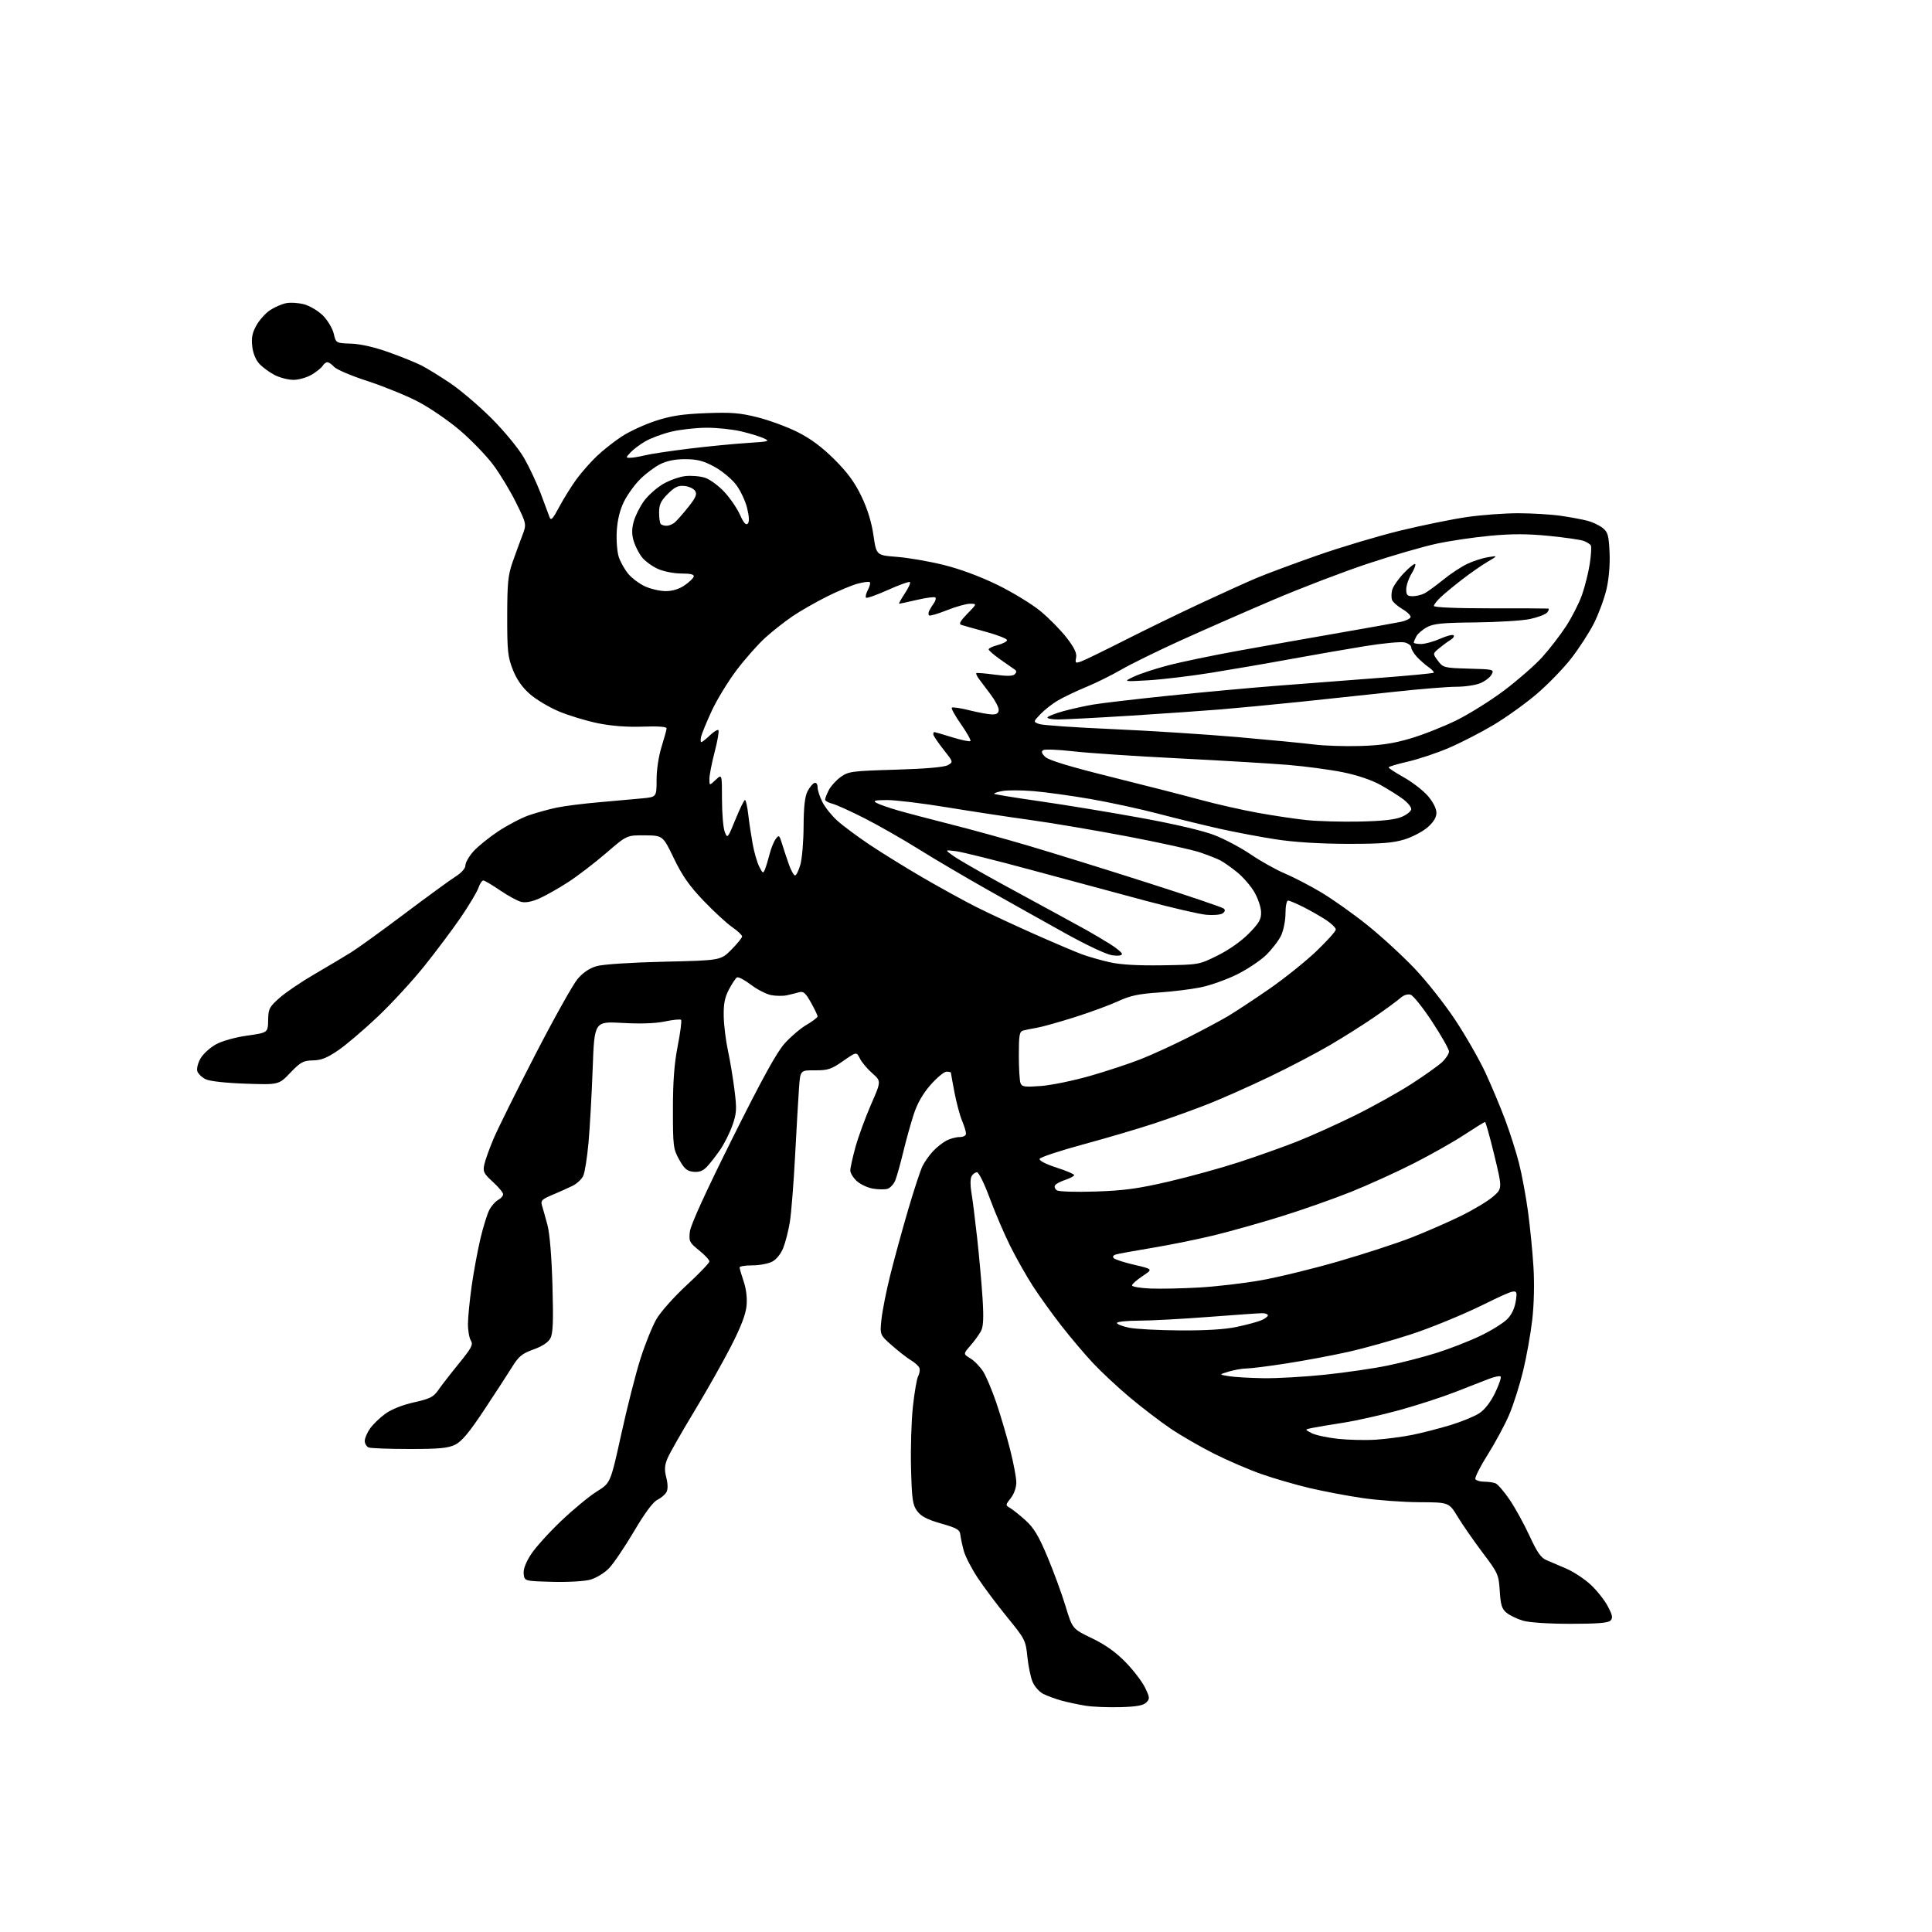 <?xml version="1.0" encoding="UTF-8" standalone="no"?>
<svg 
  version="1.1" 
  xmlns="http://www.w3.org/2000/svg" 
  xmlns:xlink="http://www.w3.org/1999/xlink" 
  xmlns:svg="http://www.w3.org/2000/svg"
  xmlns:rdf="http://www.w3.org/1999/02/22-rdf-syntax-ns#"
  xmlns:cc="http://creativecommons.org/ns#"
  xmlns:dc="http://purl.org/dc/elements/1.1/"
  viewBox="0 0 768 768"
  width="768"
  height="768"
>
<style>svg {background-color: white; }</style>"
<path stroke="none" fill="black" fill-rule="evenodd" d="M445.27,678.62C440.45,678.75 434.25,678.50 431.50,678.05C428.75,677.61 424.48,676.69 422.00,676.02C419.52,675.34 416.23,674.13 414.67,673.33C413.12,672.52 411.22,670.38 410.46,668.56C409.70,666.75 408.77,662.24 408.39,658.54C407.73,652.06 407.45,651.52 400.43,642.92C396.43,638.02 391.15,630.97 388.68,627.26C386.22,623.54 383.72,618.70 383.12,616.50C382.52,614.30 381.91,611.43 381.76,610.12C381.54,608.07 380.45,607.44 374.09,605.62C368.57,604.04 366.16,602.79 364.61,600.69C362.78,598.22 362.48,596.17 362.15,583.58C361.95,575.72 362.28,564.69 362.90,559.07C363.51,553.45 364.45,548.02 365.00,547.00C365.55,545.98 365.76,544.53 365.47,543.77C365.17,543.01 363.71,541.67 362.20,540.78C360.70,539.89 357.28,537.24 354.61,534.89C349.76,530.62 349.76,530.62 350.39,524.51C350.73,521.15 352.30,513.24 353.87,506.95C355.43,500.65 358.63,488.98 360.97,481.00C363.31,473.02 365.90,465.15 366.73,463.50C367.55,461.85 369.41,459.22 370.86,457.66C372.31,456.10 374.72,454.19 376.20,453.41C377.69,452.63 380.05,452.00 381.45,452.00C382.95,452.00 384.00,451.43 384.00,450.62C384.00,449.86 383.29,447.55 382.42,445.47C381.55,443.39 380.20,438.35 379.42,434.26C378.64,430.17 378.00,426.64 378.00,426.41C378.00,426.19 377.21,426.01 376.25,426.01C375.29,426.02 372.44,428.38 369.91,431.26C366.81,434.81 364.64,438.60 363.21,443.00C362.04,446.57 360.17,453.32 359.04,458.00C357.91,462.68 356.49,467.72 355.89,469.22C355.28,470.71 353.91,472.21 352.85,472.55C351.79,472.89 349.16,472.87 347.02,472.50C344.88,472.14 341.97,470.78 340.56,469.47C339.15,468.16 338.00,466.28 338.00,465.28C338.00,464.28 338.93,460.09 340.06,455.98C341.20,451.87 343.97,444.29 346.22,439.13C350.32,429.77 350.32,429.77 346.74,426.63C344.77,424.91 342.56,422.28 341.82,420.78C340.48,418.06 340.48,418.06 335.14,421.78C330.43,425.06 329.10,425.50 323.96,425.47C318.13,425.43 318.13,425.43 317.62,432.47C317.34,436.33 316.64,448.50 316.06,459.50C315.48,470.50 314.54,482.34 313.97,485.81C313.40,489.28 312.22,493.91 311.34,496.10C310.39,498.47 308.61,500.67 306.93,501.54C305.37,502.34 301.83,503.00 299.05,503.00C296.27,503.00 294.00,503.37 294.00,503.82C294.00,504.27 294.73,506.78 295.62,509.40C296.64,512.39 297.06,515.98 296.76,519.10C296.44,522.50 294.50,527.55 290.57,535.20C287.43,541.34 280.81,553.06 275.85,561.25C270.89,569.44 266.16,577.76 265.34,579.73C264.17,582.52 264.07,584.22 264.86,587.34C265.51,589.90 265.53,592.00 264.93,593.13C264.41,594.10 262.78,595.48 261.32,596.20C259.58,597.05 256.33,601.43 251.99,608.79C248.32,614.99 243.86,621.58 242.07,623.43C240.26,625.30 236.96,627.31 234.65,627.94C232.31,628.60 225.72,628.97 219.50,628.80C208.50,628.50 208.50,628.50 208.18,625.70C207.97,623.86 208.94,621.22 211.01,617.99C212.74,615.28 218.16,609.27 223.04,604.62C227.93,599.97 234.35,594.68 237.30,592.85C242.68,589.53 242.68,589.53 246.98,570.02C249.34,559.28 252.78,545.77 254.63,540.00C256.47,534.23 259.32,527.18 260.95,524.35C262.60,521.51 267.96,515.48 272.96,510.87C277.93,506.29 282.00,502.04 282.00,501.43C282.00,500.83 280.15,498.85 277.89,497.03C274.05,493.94 273.80,493.45 274.23,489.61C274.53,486.95 280.51,473.84 291.10,452.61C302.89,428.97 308.73,418.34 311.87,414.83C314.27,412.15 318.20,408.79 320.62,407.38C323.03,405.97 325.00,404.46 325.00,404.03C325.00,403.60 323.82,401.13 322.37,398.54C320.20,394.67 319.36,393.94 317.62,394.44C316.45,394.78 314.28,395.32 312.79,395.64C311.29,395.97 308.49,395.94 306.56,395.58C304.63,395.21 300.99,393.35 298.48,391.43C295.96,389.51 293.47,388.21 292.94,388.54C292.41,388.87 290.98,391.02 289.77,393.32C288.09,396.50 287.60,399.05 287.69,404.00C287.76,407.57 288.52,413.69 289.36,417.58C290.21,421.48 291.38,428.55 291.97,433.29C292.93,440.96 292.83,442.52 291.13,447.38C290.07,450.38 287.85,454.79 286.20,457.17C284.54,459.55 282.21,462.54 281.00,463.81C279.44,465.46 277.93,466.03 275.67,465.81C273.12,465.56 272.05,464.65 270.01,461.00C267.63,456.73 267.50,455.69 267.50,441.00C267.50,429.82 268.03,422.78 269.41,415.74C270.46,410.37 271.06,405.72 270.74,405.40C270.42,405.09 267.54,405.37 264.33,406.04C260.52,406.84 254.65,407.04 247.39,406.63C236.28,406.01 236.28,406.01 235.60,424.75C235.22,435.06 234.47,448.33 233.94,454.24C233.40,460.15 232.47,466.07 231.86,467.40C231.26,468.73 229.36,470.51 227.63,471.37C225.91,472.23 222.31,473.84 219.63,474.96C215.36,476.74 214.85,477.27 215.46,479.25C215.85,480.49 216.82,483.98 217.63,487.00C218.53,490.40 219.29,499.57 219.61,511.00C220.01,525.36 219.83,530.06 218.78,532.00C217.92,533.62 215.55,535.18 212.07,536.43C207.55,538.05 206.20,539.15 203.60,543.35C201.89,546.10 196.90,553.78 192.50,560.42C186.61,569.32 183.58,572.96 181.00,574.25C178.15,575.67 174.79,576.00 162.83,576.00C154.76,576.00 147.45,575.73 146.58,575.39C145.71,575.06 145.00,573.89 145.00,572.80C145.00,571.70 145.96,569.46 147.13,567.82C148.30,566.17 151.04,563.53 153.21,561.96C155.64,560.21 160.03,558.46 164.58,557.45C170.89,556.05 172.33,555.32 174.17,552.65C175.36,550.92 179.03,546.18 182.33,542.13C187.49,535.80 188.17,534.50 187.17,532.90C186.53,531.87 186.01,528.88 186.02,526.26C186.03,523.64 186.70,516.83 187.51,511.12C188.32,505.41 189.89,496.96 190.98,492.34C192.08,487.73 193.66,482.62 194.50,481.00C195.34,479.38 196.92,477.58 198.01,476.99C199.10,476.41 200.00,475.39 200.00,474.74C200.00,474.08 198.16,471.86 195.91,469.81C192.25,466.46 191.90,465.74 192.53,462.87C192.92,461.10 194.58,456.47 196.23,452.58C197.88,448.69 205.32,433.69 212.77,419.25C220.22,404.81 227.80,391.26 229.62,389.13C231.80,386.58 234.40,384.84 237.22,384.04C239.71,383.33 250.91,382.60 264.00,382.29C286.50,381.78 286.50,381.78 290.75,377.49C293.09,375.13 295.00,372.77 295.00,372.24C295.00,371.71 293.20,370.03 291.01,368.51C288.81,366.98 283.69,362.26 279.63,358.01C274.01,352.13 271.19,348.10 267.87,341.20C263.50,332.13 263.50,332.13 256.34,332.06C249.18,332.00 249.18,332.00 240.91,339.14C236.36,343.06 229.55,348.27 225.78,350.71C222.01,353.15 216.88,356.05 214.37,357.16C211.40,358.47 208.90,358.94 207.16,358.50C205.70,358.14 201.92,356.07 198.76,353.92C195.61,351.76 192.61,350.00 192.11,350.00C191.61,350.00 190.72,351.35 190.15,353.01C189.57,354.66 186.40,359.95 183.11,364.76C179.81,369.57 173.30,378.25 168.65,384.06C163.99,389.87 155.71,398.87 150.24,404.06C144.77,409.25 137.68,415.29 134.50,417.48C130.04,420.53 127.69,421.47 124.36,421.53C120.53,421.61 119.49,422.18 115.42,426.42C110.82,431.23 110.82,431.23 97.66,430.78C89.71,430.51 83.42,429.81 81.77,429.02C80.27,428.29 78.77,426.85 78.44,425.82C78.11,424.79 78.69,422.50 79.73,420.72C80.76,418.95 83.50,416.45 85.81,415.17C88.29,413.80 93.41,412.36 98.26,411.67C106.50,410.50 106.50,410.50 106.59,405.56C106.66,401.02 107.03,400.30 111.09,396.70C113.51,394.54 119.78,390.29 125.00,387.26C130.22,384.22 136.75,380.33 139.50,378.62C142.25,376.91 151.86,369.97 160.85,363.20C169.84,356.44 178.95,349.79 181.10,348.44C183.46,346.95 185.00,345.20 185.00,344.02C185.00,342.95 186.39,340.49 188.09,338.55C189.78,336.62 194.25,332.99 198.02,330.49C201.78,327.99 207.31,325.10 210.30,324.07C213.30,323.04 218.27,321.67 221.34,321.03C224.41,320.39 232.01,319.43 238.22,318.90C244.42,318.36 252.09,317.67 255.25,317.37C261.00,316.82 261.00,316.82 261.00,310.00C261.00,305.99 261.82,300.57 262.99,296.84C264.08,293.35 264.98,290.05 264.99,289.50C265.00,288.88 261.41,288.63 255.53,288.85C249.33,289.07 243.19,288.61 237.78,287.52C233.22,286.60 226.27,284.50 222.32,282.86C218.36,281.21 213.10,278.08 210.63,275.90C207.56,273.20 205.40,270.11 203.86,266.22C201.86,261.14 201.61,258.75 201.62,245.00C201.64,231.84 201.96,228.60 203.74,223.50C204.90,220.20 206.64,215.45 207.60,212.94C209.35,208.37 209.35,208.37 205.21,199.94C202.93,195.30 198.83,188.50 196.10,184.83C193.36,181.16 187.39,174.97 182.81,171.06C178.24,167.16 170.68,161.99 166.00,159.57C161.32,157.15 152.32,153.50 146.00,151.45C139.68,149.40 133.75,146.88 132.84,145.86C131.93,144.84 130.71,144.00 130.14,144.00C129.57,144.00 128.74,144.62 128.30,145.38C127.86,146.14 125.92,147.71 124.00,148.88C122.07,150.04 118.80,150.99 116.71,151.00C114.63,151.00 111.25,150.14 109.21,149.10C107.17,148.05 104.44,146.05 103.13,144.66C101.66,143.08 100.58,140.45 100.27,137.66C99.88,134.26 100.28,132.27 101.93,129.33C103.13,127.20 105.55,124.50 107.30,123.33C109.06,122.15 111.92,120.90 113.67,120.53C115.41,120.17 118.67,120.37 120.92,120.98C123.17,121.59 126.53,123.60 128.39,125.45C130.25,127.32 132.16,130.52 132.66,132.62C133.55,136.40 133.55,136.40 139.53,136.60C143.29,136.72 148.82,137.98 154.50,140.01C159.45,141.78 165.30,144.14 167.50,145.26C169.70,146.37 174.88,149.56 179.00,152.34C183.12,155.11 190.56,161.46 195.52,166.44C200.63,171.58 206.16,178.31 208.29,182.00C210.35,185.57 213.31,191.88 214.88,196.00C216.44,200.12 218.03,204.39 218.42,205.49C219.00,207.14 219.67,206.45 222.39,201.35C224.19,197.99 227.28,193.05 229.25,190.37C231.23,187.69 234.80,183.65 237.18,181.38C239.55,179.11 243.97,175.61 247.00,173.60C250.03,171.60 256.10,168.77 260.50,167.33C266.73,165.30 271.18,164.61 280.58,164.24C290.62,163.85 294.07,164.12 301.08,165.87C305.71,167.03 312.88,169.67 317.00,171.73C322.18,174.32 326.70,177.67 331.63,182.57C336.85,187.76 339.74,191.70 342.41,197.24C344.82,202.25 346.44,207.50 347.21,212.77C348.37,220.73 348.37,220.73 356.50,221.36C360.98,221.70 369.33,223.14 375.07,224.56C381.60,226.17 389.61,229.14 396.50,232.50C402.55,235.46 410.27,240.17 413.66,242.98C417.05,245.79 421.71,250.54 424.03,253.54C427.07,257.48 428.11,259.66 427.77,261.41C427.34,263.65 427.51,263.76 429.90,262.88C431.33,262.35 439.02,258.60 447.00,254.56C454.98,250.51 468.48,243.94 477.00,239.96C485.52,235.98 495.65,231.39 499.50,229.77C503.35,228.14 514.15,224.12 523.50,220.84C532.85,217.55 547.70,213.11 556.50,210.96C565.30,208.82 577.28,206.38 583.13,205.53C588.97,204.69 598.20,204.01 603.63,204.02C609.06,204.03 616.65,204.49 620.50,205.05C624.35,205.61 629.14,206.50 631.16,207.04C633.17,207.58 635.86,208.88 637.14,209.92C639.16,211.55 639.52,212.87 639.83,219.65C640.04,224.48 639.57,230.09 638.60,234.24C637.74,237.95 635.50,244.03 633.63,247.75C631.75,251.47 627.64,257.81 624.50,261.83C621.35,265.85 615.18,272.20 610.77,275.95C606.37,279.70 598.66,285.22 593.64,288.21C588.61,291.20 580.60,295.32 575.84,297.35C571.08,299.38 563.76,301.82 559.59,302.77C555.42,303.72 552.00,304.75 552.00,305.06C552.00,305.37 554.76,307.17 558.13,309.06C561.50,310.95 565.77,314.27 567.63,316.43C569.67,318.80 571.00,321.44 571.00,323.08C571.00,324.93 569.89,326.77 567.50,328.87C565.57,330.56 561.41,332.74 558.25,333.71C553.69,335.11 548.99,335.47 535.50,335.44C524.53,335.41 514.49,334.78 507.20,333.66C500.98,332.70 490.86,330.79 484.70,329.41C478.54,328.02 467.65,325.36 460.50,323.48C453.35,321.59 441.20,318.96 433.50,317.62C425.80,316.29 415.57,314.87 410.78,314.48C405.98,314.09 400.42,314.07 398.42,314.45C396.43,314.82 394.99,315.32 395.22,315.56C395.46,315.79 403.72,317.14 413.58,318.55C423.43,319.96 441.37,322.91 453.43,325.11C466.81,327.54 478.24,330.22 482.74,331.97C486.80,333.54 493.35,337.03 497.31,339.72C501.26,342.40 507.29,345.77 510.71,347.21C514.12,348.64 520.59,351.99 525.07,354.66C529.56,357.32 537.80,363.15 543.38,367.62C548.96,372.08 557.45,379.87 562.25,384.91C567.06,389.96 574.39,399.24 578.55,405.55C582.71,411.85 588.08,421.23 590.48,426.40C592.88,431.57 596.41,440.01 598.34,445.15C600.26,450.29 602.75,458.10 603.86,462.50C604.97,466.90 606.56,475.45 607.39,481.50C608.21,487.55 609.20,497.47 609.57,503.55C609.99,510.28 609.80,518.55 609.08,524.75C608.43,530.33 606.80,539.44 605.45,544.99C604.11,550.54 601.64,558.33 599.96,562.29C598.28,566.26 594.42,573.43 591.39,578.24C588.35,583.04 586.15,587.43 586.49,587.99C586.84,588.54 588.40,589.00 589.98,589.00C591.55,589.00 593.57,589.28 594.47,589.63C595.36,589.97 597.90,592.91 600.11,596.16C602.32,599.42 605.88,605.89 608.02,610.54C611.00,617.02 612.56,619.27 614.70,620.16C616.24,620.80 619.83,622.33 622.68,623.57C625.52,624.81 629.85,627.66 632.29,629.91C634.72,632.16 637.79,636.01 639.09,638.47C641.02,642.10 641.22,643.18 640.18,644.22C639.25,645.15 634.83,645.50 624.20,645.49C615.34,645.48 607.85,644.98 605.34,644.23C603.06,643.54 600.16,642.14 598.90,641.12C597.02,639.60 596.53,638.04 596.18,632.47C595.76,625.92 595.51,625.35 589.39,617.24C585.89,612.60 581.44,606.19 579.50,603.00C575.98,597.20 575.98,597.20 564.20,597.15C557.72,597.12 547.49,596.37 541.46,595.48C535.43,594.59 526.00,592.80 520.50,591.50C515.00,590.20 506.45,587.72 501.50,585.99C496.55,584.25 488.08,580.61 482.68,577.90C477.27,575.18 469.50,570.70 465.41,567.94C461.32,565.18 454.02,559.60 449.17,555.54C444.33,551.48 437.70,545.29 434.44,541.80C431.17,538.31 425.53,531.63 421.89,526.97C418.26,522.31 413.17,515.23 410.58,511.23C408.00,507.24 403.93,500.04 401.54,495.23C399.15,490.43 395.50,481.89 393.42,476.25C391.33,470.58 389.08,466.00 388.37,466.00C387.67,466.00 386.70,466.72 386.20,467.60C385.70,468.49 385.67,471.25 386.12,473.85C386.56,476.41 387.60,484.57 388.42,492.00C389.24,499.43 390.21,510.26 390.58,516.08C391.07,523.83 390.91,527.31 389.98,529.08C389.28,530.41 387.39,533.02 385.78,534.87C382.86,538.23 382.86,538.23 385.78,540.01C387.39,540.99 389.69,543.39 390.90,545.33C392.10,547.28 394.43,552.84 396.08,557.69C397.72,562.53 400.18,570.86 401.53,576.18C402.89,581.51 404.00,587.41 404.00,589.30C404.00,591.32 403.10,593.88 401.79,595.53C399.66,598.25 399.65,598.37 401.48,599.42C402.52,600.01 405.28,602.22 407.62,604.32C410.95,607.31 412.84,610.43 416.36,618.82C418.83,624.69 422.08,633.55 423.58,638.50C426.31,647.50 426.31,647.50 434.04,651.22C439.37,653.78 443.52,656.73 447.41,660.72C450.52,663.90 454.01,668.45 455.16,670.83C457.09,674.81 457.13,675.30 455.65,676.78C454.47,677.96 451.76,678.44 445.27,678.62zM547.00,572.29C551.12,572.02 557.65,571.15 561.50,570.37C565.35,569.59 572.13,567.84 576.57,566.50C581.00,565.15 586.18,563.02 588.07,561.77C590.23,560.34 592.55,557.34 594.33,553.66C595.88,550.45 596.87,547.54 596.52,547.19C596.17,546.84 594.00,547.29 591.69,548.19C589.39,549.09 583.30,551.47 578.17,553.46C573.04,555.46 563.14,558.66 556.17,560.58C549.20,562.49 539.23,564.73 534.00,565.55C528.77,566.37 523.18,567.31 521.56,567.64C518.62,568.24 518.62,568.24 521.34,569.67C522.84,570.46 527.54,571.48 531.79,571.95C536.03,572.41 542.88,572.57 547.00,572.29zM502.28,547.86C507.66,547.94 518.68,547.31 526.78,546.46C534.88,545.61 546.00,543.99 551.50,542.86C557.00,541.73 565.77,539.46 571.00,537.82C576.23,536.18 584.10,533.11 588.50,531.00C592.90,528.89 597.73,525.87 599.24,524.29C601.08,522.35 602.19,519.86 602.63,516.68C603.28,511.96 603.28,511.96 589.02,518.92C581.18,522.75 568.63,527.89 561.14,530.34C553.64,532.80 542.26,535.98 535.86,537.41C529.46,538.84 518.43,540.90 511.36,541.99C504.29,543.09 497.15,543.99 495.50,543.99C493.85,544.00 490.70,544.55 488.50,545.21C484.50,546.41 484.50,546.41 488.50,547.06C490.70,547.42 496.90,547.78 502.28,547.86zM469.00,528.86C479.19,528.93 486.90,528.46 491.50,527.49C495.35,526.68 499.74,525.51 501.25,524.89C502.76,524.27 504.00,523.36 504.00,522.88C504.00,522.40 502.99,522.01 501.75,522.01C500.51,522.02 490.95,522.69 480.50,523.49C470.05,524.30 457.56,524.97 452.75,524.98C447.94,524.99 444.00,525.40 444.00,525.89C444.00,526.38 446.14,527.23 448.75,527.77C451.36,528.32 460.48,528.81 469.00,528.86zM476.65,511.81C483.34,511.43 494.36,510.15 501.15,508.95C507.94,507.76 521.83,504.38 532.00,501.43C542.17,498.49 555.23,494.23 561.00,491.98C566.77,489.72 575.60,485.87 580.60,483.42C585.61,480.97 591.40,477.50 593.46,475.72C597.22,472.47 597.22,472.47 594.02,459.24C592.26,451.96 590.59,446.00 590.32,446.00C590.05,446.00 586.38,448.27 582.16,451.04C577.95,453.82 568.88,458.95 562.00,462.45C555.12,465.95 543.78,471.10 536.78,473.89C529.79,476.68 517.41,481.03 509.28,483.55C501.15,486.08 489.22,489.44 482.76,491.02C476.30,492.60 465.27,494.84 458.26,496.00C451.24,497.16 444.67,498.36 443.65,498.66C442.47,499.00 442.15,499.55 442.76,500.16C443.28,500.68 447.00,501.88 451.02,502.81C458.34,504.51 458.34,504.51 454.17,507.27C451.88,508.79 450.00,510.45 450.00,510.97C450.00,511.49 453.26,512.04 457.25,512.21C461.24,512.37 469.97,512.19 476.65,511.81zM435.50,473.65C446.83,473.28 452.36,472.52 464.50,469.71C472.75,467.79 485.35,464.32 492.50,461.99C499.65,459.66 510.00,455.98 515.50,453.81C521.00,451.64 531.35,446.98 538.50,443.45C545.65,439.93 555.77,434.29 561.00,430.93C566.23,427.56 571.74,423.64 573.25,422.22C574.76,420.79 576.00,418.89 576.00,417.99C576.00,417.09 573.00,411.78 569.33,406.19C565.67,400.60 561.80,395.76 560.75,395.42C559.57,395.05 558.00,395.55 556.66,396.74C555.47,397.80 550.90,401.16 546.50,404.19C542.10,407.23 534.05,412.31 528.62,415.49C523.19,418.67 512.39,424.32 504.62,428.04C496.85,431.77 486.00,436.60 480.50,438.77C475.00,440.95 465.32,444.44 459.00,446.53C452.68,448.63 439.89,452.40 430.58,454.92C421.27,457.44 413.49,460.03 413.27,460.67C413.04,461.38 415.72,462.76 419.94,464.12C423.82,465.37 427.00,466.72 427.00,467.12C427.00,467.52 425.43,468.36 423.51,469.00C421.60,469.63 419.74,470.61 419.39,471.18C419.03,471.76 419.36,472.65 420.12,473.17C420.90,473.70 427.55,473.91 435.50,473.65zM413.91,431.69C418.08,431.36 426.90,429.54 433.50,427.64C440.10,425.74 449.10,422.76 453.50,421.02C457.90,419.28 466.23,415.47 472.00,412.56C477.77,409.65 484.98,405.80 488.00,404.02C491.02,402.23 498.45,397.34 504.50,393.15C510.55,388.96 518.99,382.21 523.25,378.14C527.51,374.06 531.00,370.18 531.00,369.50C531.00,368.82 529.29,367.13 527.20,365.75C525.11,364.37 521.08,362.06 518.23,360.62C515.39,359.18 512.60,358.00 512.03,358.00C511.46,358.00 511.00,360.26 511.00,363.10C511.00,365.90 510.22,369.84 509.27,371.85C508.32,373.86 505.65,377.34 503.34,379.60C501.02,381.85 495.77,385.36 491.68,387.38C487.58,389.40 481.14,391.69 477.37,392.47C473.59,393.25 466.00,394.18 460.50,394.55C452.61,395.07 449.23,395.80 444.47,398.00C441.15,399.53 433.37,402.40 427.17,404.36C420.96,406.32 414.23,408.21 412.20,408.55C410.16,408.89 407.71,409.39 406.75,409.65C405.24,410.07 405.00,411.43 405.00,419.49C405.00,424.63 405.30,429.61 405.66,430.55C406.23,432.04 407.32,432.19 413.91,431.69zM462.06,383.72C476.61,383.50 476.61,383.50 484.06,379.81C488.54,377.58 493.47,374.11 496.45,371.07C500.57,366.87 501.38,365.44 501.30,362.52C501.24,360.59 500.03,357.01 498.59,354.57C497.16,352.12 494.08,348.58 491.74,346.69C489.41,344.81 486.44,342.72 485.15,342.04C483.86,341.37 480.26,339.95 477.15,338.88C474.04,337.81 461.00,334.93 448.16,332.49C435.32,330.05 417.99,327.11 409.66,325.97C401.32,324.82 386.43,322.56 376.56,320.94C366.70,319.32 355.90,318.01 352.56,318.03C347.80,318.05 346.89,318.29 348.33,319.12C349.33,319.71 353.16,321.05 356.83,322.12C360.50,323.18 369.80,325.63 377.50,327.57C385.20,329.50 399.15,333.34 408.50,336.10C417.85,338.85 439.00,345.42 455.50,350.69C472.00,355.96 485.95,360.68 486.49,361.18C487.13,361.77 486.96,362.44 485.99,363.09C485.17,363.65 482.25,363.89 479.50,363.64C476.75,363.38 465.95,360.88 455.50,358.09C445.05,355.29 424.80,349.84 410.50,345.97C396.20,342.09 382.48,338.67 380.00,338.36C375.50,337.79 375.50,337.79 379.13,340.35C381.12,341.75 389.90,346.81 398.63,351.58C407.36,356.35 417.43,361.83 421.00,363.75C424.57,365.68 429.52,368.39 432.00,369.78C434.48,371.17 438.64,373.63 441.25,375.26C443.86,376.88 446.00,378.67 446.00,379.24C446.00,379.85 444.45,380.06 442.13,379.74C439.90,379.45 431.97,375.73 423.38,370.95C415.20,366.41 401.30,358.62 392.50,353.65C383.70,348.68 371.32,341.39 365.00,337.44C358.68,333.49 349.00,327.98 343.50,325.19C338.00,322.39 332.26,319.81 330.75,319.45C329.24,319.08 328.00,318.36 328.00,317.84C328.00,317.32 328.67,315.61 329.48,314.03C330.30,312.45 332.44,310.11 334.23,308.83C337.29,306.65 338.69,306.47 356.00,305.96C367.89,305.61 375.30,304.97 376.75,304.17C378.99,302.93 378.99,302.93 375.00,297.88C372.80,295.10 371.00,292.41 371.00,291.91C371.00,291.41 371.18,291.00 371.39,291.00C371.61,291.00 374.81,291.93 378.49,293.07C382.18,294.21 385.44,294.89 385.75,294.58C386.06,294.28 384.39,291.29 382.05,287.95C379.70,284.61 378.04,281.62 378.36,281.31C378.67,281.00 381.85,281.47 385.42,282.37C388.99,283.27 393.06,284.00 394.46,284.00C396.26,284.00 397.00,283.47 397.00,282.15C397.00,281.13 395.54,278.37 393.75,276.00C391.96,273.64 389.87,270.86 389.11,269.83C388.35,268.79 387.90,267.79 388.11,267.59C388.32,267.40 391.60,267.66 395.39,268.18C400.24,268.84 402.61,268.79 403.38,268.02C404.14,267.26 404.16,266.69 403.44,266.21C402.87,265.82 400.29,264.02 397.70,262.20C395.12,260.39 393.00,258.55 393.00,258.13C393.00,257.70 394.61,256.94 396.57,256.43C398.54,255.92 400.23,255.05 400.32,254.50C400.42,253.95 396.68,252.46 392.00,251.18C387.32,249.90 382.86,248.65 382.08,248.39C381.06,248.06 381.76,246.80 384.53,243.97C388.41,240.00 388.41,240.00 385.62,240.00C384.09,240.00 379.92,241.17 376.35,242.60C372.78,244.02 369.61,244.94 369.31,244.64C369.00,244.34 369.03,243.50 369.37,242.79C369.71,242.08 370.54,240.73 371.21,239.80C371.88,238.86 372.16,237.83 371.83,237.50C371.50,237.17 368.23,237.60 364.56,238.45C360.88,239.30 357.67,240.00 357.42,240.00C357.18,240.00 358.17,238.19 359.63,235.98C361.10,233.77 362.04,231.70 361.72,231.39C361.41,231.08 357.48,232.48 353.00,234.50C348.52,236.52 344.58,237.91 344.26,237.59C343.93,237.26 344.27,235.87 345.00,234.50C345.73,233.13 346.08,231.75 345.77,231.44C345.46,231.12 343.26,231.39 340.89,232.03C338.52,232.67 332.96,235.01 328.54,237.23C324.12,239.45 318.02,242.95 315.00,245.00C311.98,247.06 307.14,250.86 304.26,253.45C301.39,256.04 296.25,261.84 292.85,266.33C289.45,270.82 285.00,278.10 282.96,282.50C280.93,286.90 279.02,291.51 278.72,292.75C278.43,293.99 278.46,295.00 278.79,295.00C279.12,295.00 280.65,293.80 282.18,292.32C283.72,290.85 285.25,289.91 285.58,290.24C285.91,290.57 285.24,294.47 284.09,298.89C282.94,303.32 282.00,308.16 282.00,309.65C282.00,312.35 282.00,312.35 284.50,310.00C287.00,307.65 287.00,307.65 287.00,317.76C287.00,323.32 287.49,329.14 288.10,330.68C289.17,333.45 289.25,333.35 292.35,325.76C294.08,321.50 295.79,318.02 296.13,318.01C296.48,318.00 297.07,320.59 297.44,323.75C297.80,326.91 298.60,332.20 299.20,335.50C299.80,338.80 300.97,342.85 301.80,344.49C303.19,347.27 303.36,347.34 304.12,345.49C304.56,344.40 305.38,341.69 305.94,339.47C306.50,337.25 307.58,334.59 308.34,333.54C309.64,331.77 309.81,331.91 310.93,335.57C311.58,337.73 312.81,341.41 313.64,343.75C314.48,346.09 315.56,348.00 316.04,348.00C316.53,348.00 317.48,346.09 318.15,343.75C318.83,341.41 319.41,334.55 319.44,328.50C319.48,320.79 319.95,316.62 321.00,314.57C321.82,312.96 323.06,311.46 323.75,311.24C324.49,311.00 325.00,311.71 325.00,312.96C325.00,314.12 325.87,316.78 326.93,318.86C327.99,320.94 330.64,324.25 332.83,326.22C335.01,328.20 340.78,332.49 345.65,335.76C350.52,339.02 360.11,344.96 366.98,348.95C373.84,352.94 383.41,358.19 388.24,360.62C393.07,363.05 403.43,367.87 411.26,371.35C419.09,374.82 427.59,378.43 430.14,379.37C432.69,380.31 437.64,381.72 441.14,382.51C445.41,383.48 452.28,383.87 462.06,383.72zM540.50,326.58C549.68,326.38 554.60,325.83 557.25,324.70C559.31,323.82 561.00,322.43 561.00,321.60C561.00,320.78 559.54,319.01 557.75,317.67C555.96,316.33 551.93,313.80 548.79,312.04C545.23,310.06 539.59,308.15 533.79,306.97C528.68,305.94 518.88,304.63 512.00,304.06C505.12,303.49 485.55,302.32 468.50,301.46C451.45,300.61 432.65,299.35 426.71,298.67C420.78,297.99 415.38,297.77 414.71,298.18C413.83,298.73 414.04,299.46 415.50,300.88C416.87,302.21 425.23,304.75 442.00,308.92C455.48,312.28 471.45,316.37 477.50,318.02C483.55,319.67 493.63,321.95 499.91,323.09C506.18,324.23 514.96,325.54 519.41,326.00C523.86,326.47 533.35,326.73 540.50,326.58zM540.50,296.55C548.75,296.32 553.75,295.58 560.50,293.61C565.45,292.16 573.68,288.92 578.79,286.42C583.91,283.92 592.54,278.52 597.98,274.42C603.42,270.32 610.20,264.39 613.05,261.24C615.91,258.08 620.15,252.57 622.49,249.00C624.83,245.43 627.69,239.80 628.86,236.50C630.02,233.20 631.42,227.62 631.96,224.10C632.50,220.58 632.68,217.29 632.37,216.79C632.06,216.29 630.79,215.49 629.55,215.02C628.31,214.55 622.08,213.65 615.70,213.02C607.19,212.18 601.00,212.17 592.41,212.97C585.98,213.57 576.39,214.98 571.11,216.12C565.82,217.25 553.62,220.78 544.00,223.97C534.38,227.15 517.27,233.69 506.00,238.50C494.73,243.31 478.07,250.62 469.00,254.74C459.93,258.87 449.43,264.03 445.68,266.21C441.92,268.39 435.64,271.50 431.71,273.12C427.78,274.74 422.75,277.14 420.53,278.45C418.31,279.75 415.19,282.20 413.60,283.88C410.69,286.93 410.69,286.93 413.10,287.81C414.42,288.29 427.43,289.19 442.00,289.82C456.57,290.45 479.07,291.89 492.00,293.01C504.93,294.14 518.65,295.47 522.50,295.96C526.35,296.45 534.45,296.72 540.50,296.55zM420.69,286.00C418.05,286.00 416.12,285.61 416.41,285.14C416.71,284.67 419.55,283.57 422.72,282.69C425.90,281.82 431.20,280.65 434.50,280.08C437.80,279.51 451.30,277.93 464.50,276.56C477.70,275.20 497.27,273.40 508.00,272.57C518.73,271.74 536.94,270.34 548.48,269.46C560.02,268.59 569.67,267.66 569.92,267.41C570.17,267.16 569.28,266.19 567.94,265.25C566.60,264.31 564.49,262.46 563.25,261.13C562.01,259.80 561.00,258.11 561.00,257.37C561.00,256.64 559.82,255.74 558.37,255.38C556.93,255.02 549.84,255.68 542.62,256.85C535.41,258.02 522.08,260.34 513.00,262.00C503.93,263.67 489.72,266.11 481.44,267.44C473.16,268.77 461.91,270.11 456.44,270.43C446.50,271.00 446.50,271.00 450.67,269.00C452.96,267.90 459.03,265.89 464.17,264.54C469.30,263.18 482.05,260.53 492.50,258.64C502.95,256.75 520.95,253.56 532.50,251.55C544.05,249.54 555.04,247.58 556.92,247.18C558.81,246.79 560.51,245.96 560.72,245.35C560.92,244.75 559.48,243.30 557.52,242.14C555.56,240.99 553.69,239.35 553.37,238.52C553.05,237.68 553.06,235.89 553.40,234.53C553.74,233.17 555.82,230.17 558.01,227.87C560.21,225.56 562.25,223.92 562.56,224.22C562.86,224.53 562.19,226.29 561.06,228.14C559.93,229.99 559.01,232.74 559.00,234.25C559.00,236.54 559.43,237.00 561.57,237.00C562.98,237.00 565.11,236.48 566.32,235.84C567.52,235.20 570.84,232.78 573.71,230.45C576.57,228.12 580.84,225.30 583.21,224.18C585.57,223.05 589.30,221.84 591.50,221.49C595.50,220.85 595.50,220.85 591.25,223.37C588.91,224.75 584.41,227.88 581.25,230.33C578.09,232.77 574.26,235.92 572.75,237.34C571.24,238.75 570.00,240.34 570.00,240.87C570.00,241.45 578.69,241.82 592.25,241.82C604.49,241.81 614.89,241.85 615.37,241.91C615.85,241.96 615.71,242.65 615.05,243.45C614.39,244.24 611.29,245.42 608.17,246.08C605.05,246.73 595.30,247.33 586.50,247.42C573.47,247.54 569.90,247.89 567.28,249.30C565.51,250.24 563.60,251.89 563.03,252.94C562.46,254.00 562.00,255.12 562.00,255.43C562.00,255.75 563.29,256.00 564.87,256.00C566.45,256.00 569.87,255.06 572.46,253.92C575.05,252.77 577.47,252.15 577.83,252.53C578.20,252.92 577.65,253.74 576.61,254.37C575.56,254.99 573.54,256.48 572.11,257.67C569.50,259.84 569.50,259.84 571.60,262.67C573.65,265.41 574.02,265.51 583.87,265.79C593.77,266.06 594.00,266.12 592.94,268.12C592.33,269.25 590.31,270.81 588.45,271.58C586.59,272.36 582.27,273.00 578.85,273.00C575.43,273.00 564.50,273.89 554.56,274.97C544.63,276.05 527.73,277.85 517.00,278.97C506.27,280.08 491.88,281.45 485.00,282.02C478.12,282.58 461.93,283.70 449.00,284.52C436.07,285.33 423.34,285.99 420.69,286.00zM264.60,234.98C267.23,234.99 269.89,234.19 272.03,232.75C273.85,231.51 275.53,229.94 275.76,229.25C276.05,228.36 274.64,227.99 270.83,227.98C267.82,227.97 263.72,227.15 261.42,226.10C259.18,225.08 256.37,223.01 255.17,221.49C253.98,219.97 252.51,217.08 251.90,215.08C251.11,212.43 251.11,210.30 251.90,207.36C252.50,205.13 254.33,201.47 255.95,199.22C257.58,196.97 260.99,193.92 263.52,192.44C266.05,190.95 270.06,189.52 272.44,189.25C274.82,188.99 278.36,189.29 280.30,189.93C282.25,190.58 285.72,193.14 288.01,195.63C290.30,198.11 293.08,202.19 294.18,204.68C295.55,207.78 296.51,208.89 297.21,208.19C297.91,207.49 297.85,205.53 297.00,202.00C296.32,199.17 294.34,194.97 292.60,192.67C290.85,190.38 286.97,187.16 283.96,185.53C279.67,183.20 277.22,182.56 272.50,182.53C268.48,182.51 265.18,183.15 262.50,184.48C260.30,185.57 256.68,188.28 254.45,190.51C252.22,192.73 249.31,196.79 247.98,199.53C246.39,202.78 245.42,206.80 245.17,211.16C244.96,214.82 245.32,219.44 245.98,221.43C246.63,223.42 248.35,226.45 249.79,228.17C251.24,229.88 254.24,232.11 256.46,233.12C258.68,234.13 262.35,234.97 264.60,234.98zM264.98,209.00C265.88,209.00 267.30,208.44 268.14,207.75C268.98,207.06 271.41,204.32 273.53,201.66C276.58,197.84 277.16,196.48 276.34,195.16C275.77,194.25 273.87,193.36 272.12,193.18C269.59,192.93 268.22,193.58 265.47,196.33C262.69,199.11 262.00,200.58 262.00,203.73C262.00,205.90 262.30,207.97 262.67,208.33C263.03,208.70 264.07,209.00 264.98,209.00zM250.60,181.98C251.64,181.96 254.30,181.51 256.50,180.97C258.70,180.43 266.57,179.25 274.00,178.34C281.43,177.44 291.76,176.42 296.97,176.10C305.76,175.54 306.23,175.41 303.57,174.20C301.99,173.49 297.96,172.26 294.60,171.47C291.25,170.68 285.12,170.03 281.00,170.03C276.88,170.03 270.58,170.72 267.01,171.56C263.45,172.40 258.72,174.15 256.51,175.44C254.30,176.73 251.64,178.74 250.59,179.90C248.72,181.96 248.72,182.00 250.60,181.98z" />

</svg>